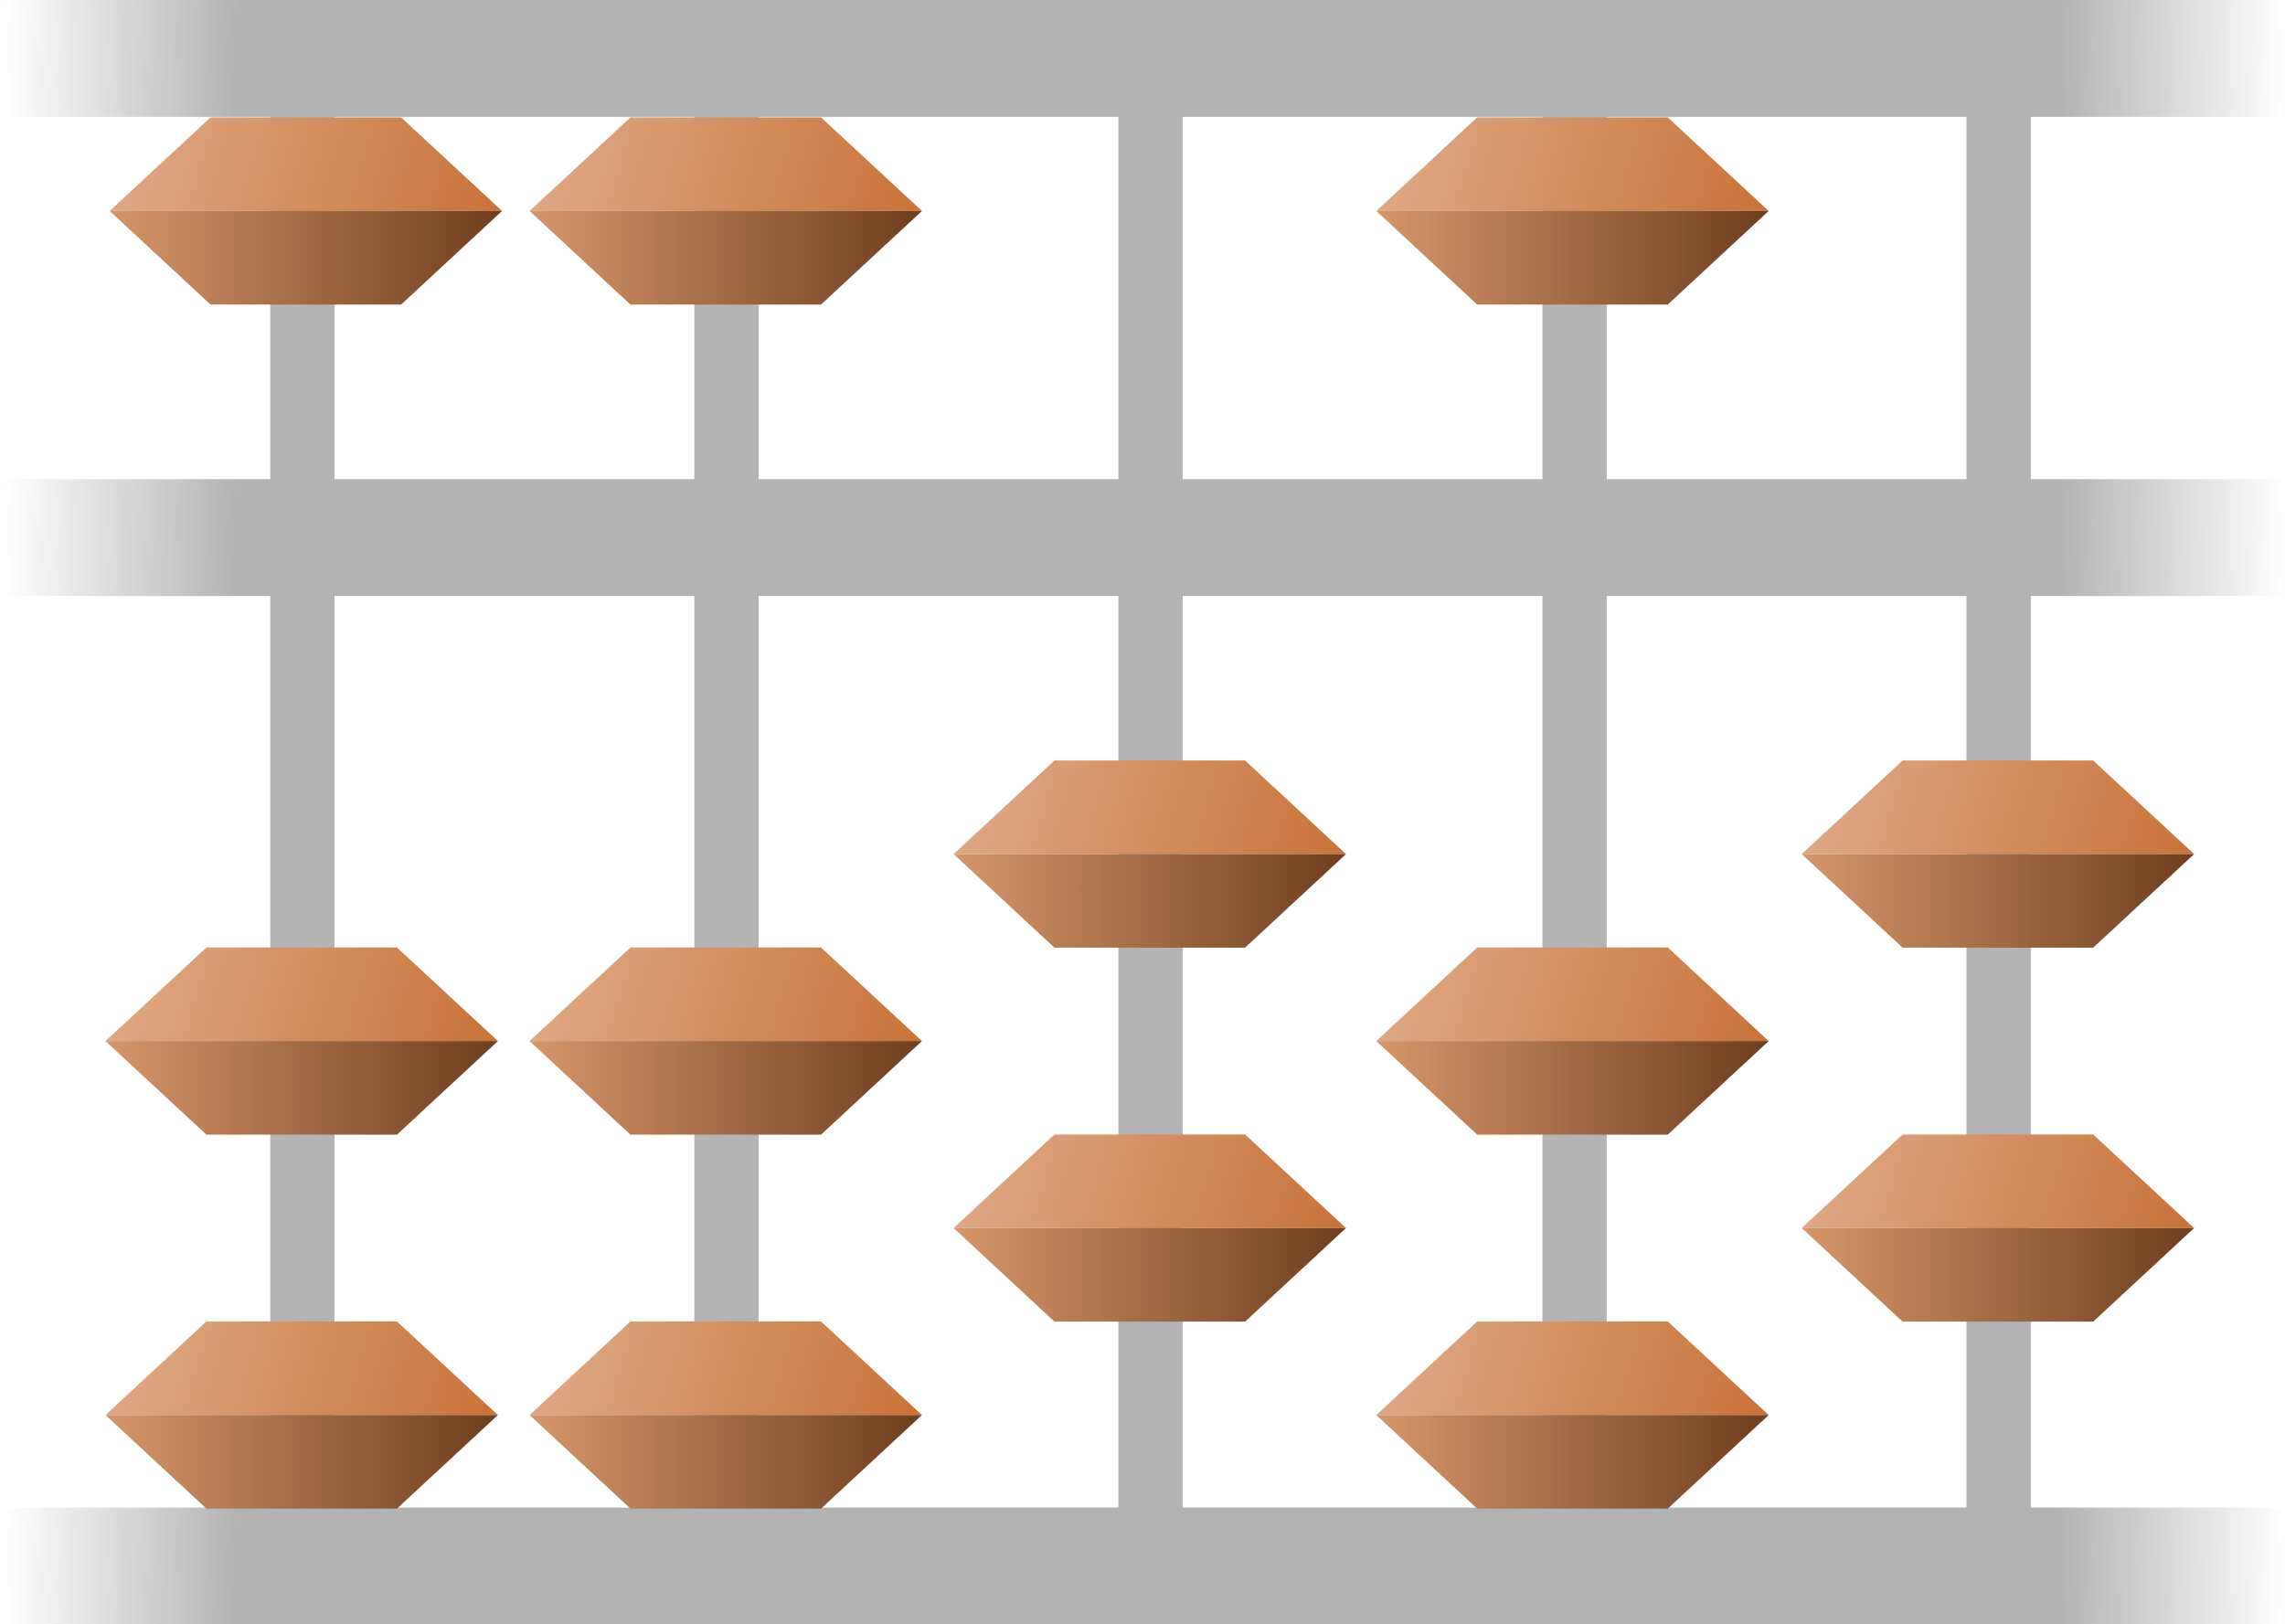 <?xml version="1.0" encoding="UTF-8" standalone="no"?>
<!-- Created with Inkscape (http://www.inkscape.org/) -->
<svg
   xmlns:dc="http://purl.org/dc/elements/1.1/"
   xmlns:cc="http://web.resource.org/cc/"
   xmlns:rdf="http://www.w3.org/1999/02/22-rdf-syntax-ns#"
   xmlns:svg="http://www.w3.org/2000/svg"
   xmlns="http://www.w3.org/2000/svg"
   xmlns:xlink="http://www.w3.org/1999/xlink"
   xmlns:sodipodi="http://sodipodi.sourceforge.net/DTD/sodipodi-0.dtd"
   xmlns:inkscape="http://www.inkscape.org/namespaces/inkscape"
   width="266.245"
   height="189.3"
   id="svg2"
   sodipodi:version="0.32"
   inkscape:version="0.45.1"
   sodipodi:docbase="/Users/johnolsen/Desktop"
   sodipodi:docname="cmy_abacus_(Japanese).svg"
   inkscape:output_extension="org.inkscape.output.svg.inkscape"
   version="1.0">
  <defs
     id="defs4">
    <linearGradient
       id="linearGradient3716">
      <stop
         style="stop-color:#b3b3b3;stop-opacity:0;"
         offset="0"
         id="stop3718" />
      <stop
         id="stop3738"
         offset="0.103"
         style="stop-color:#b3b3b3;stop-opacity:1;" />
      <stop
         id="stop3732"
         offset="0.9"
         style="stop-color:#b3b3b3;stop-opacity:1;" />
      <stop
         style="stop-color:#b3b3b3;stop-opacity:0;"
         offset="1"
         id="stop3720" />
    </linearGradient>
    <linearGradient
       id="linearGradient3180">
      <stop
         style="stop-color:#dfac89;stop-opacity:1;"
         offset="0"
         id="stop3182" />
      <stop
         style="stop-color:#c97238;stop-opacity:1;"
         offset="1"
         id="stop3184" />
    </linearGradient>
    <linearGradient
       id="linearGradient2196">
      <stop
         style="stop-color:#d6966a;stop-opacity:1;"
         offset="0"
         id="stop2198" />
      <stop
         style="stop-color:#6e3e1e;stop-opacity:1;"
         offset="1"
         id="stop2200" />
    </linearGradient>
    <linearGradient
       inkscape:collect="always"
       xlink:href="#linearGradient3180"
       id="linearGradient3400"
       gradientUnits="userSpaceOnUse"
       x1="299.193"
       y1="495.403"
       x2="396.776"
       y2="521.179" />
    <linearGradient
       inkscape:collect="always"
       xlink:href="#linearGradient2196"
       id="linearGradient3402"
       gradientUnits="userSpaceOnUse"
       x1="299.653"
       y1="534.068"
       x2="396.316"
       y2="534.068" />
    <linearGradient
       inkscape:collect="always"
       xlink:href="#linearGradient3180"
       id="linearGradient3410"
       gradientUnits="userSpaceOnUse"
       x1="299.193"
       y1="495.403"
       x2="396.776"
       y2="521.179" />
    <linearGradient
       inkscape:collect="always"
       xlink:href="#linearGradient2196"
       id="linearGradient3412"
       gradientUnits="userSpaceOnUse"
       x1="299.653"
       y1="534.068"
       x2="396.316"
       y2="534.068" />
    <linearGradient
       inkscape:collect="always"
       xlink:href="#linearGradient3180"
       id="linearGradient3420"
       gradientUnits="userSpaceOnUse"
       x1="299.193"
       y1="495.403"
       x2="396.776"
       y2="521.179" />
    <linearGradient
       inkscape:collect="always"
       xlink:href="#linearGradient2196"
       id="linearGradient3422"
       gradientUnits="userSpaceOnUse"
       x1="299.653"
       y1="534.068"
       x2="396.316"
       y2="534.068" />
    <linearGradient
       inkscape:collect="always"
       xlink:href="#linearGradient3180"
       id="linearGradient3430"
       gradientUnits="userSpaceOnUse"
       x1="299.193"
       y1="495.403"
       x2="396.776"
       y2="521.179" />
    <linearGradient
       inkscape:collect="always"
       xlink:href="#linearGradient2196"
       id="linearGradient3432"
       gradientUnits="userSpaceOnUse"
       x1="299.653"
       y1="534.068"
       x2="396.316"
       y2="534.068" />
    <linearGradient
       inkscape:collect="always"
       xlink:href="#linearGradient3180"
       id="linearGradient3450"
       gradientUnits="userSpaceOnUse"
       x1="299.193"
       y1="495.403"
       x2="396.776"
       y2="521.179" />
    <linearGradient
       inkscape:collect="always"
       xlink:href="#linearGradient2196"
       id="linearGradient3452"
       gradientUnits="userSpaceOnUse"
       x1="299.653"
       y1="534.068"
       x2="396.316"
       y2="534.068" />
    <linearGradient
       inkscape:collect="always"
       xlink:href="#linearGradient3180"
       id="linearGradient3460"
       gradientUnits="userSpaceOnUse"
       x1="299.193"
       y1="495.403"
       x2="396.776"
       y2="521.179" />
    <linearGradient
       inkscape:collect="always"
       xlink:href="#linearGradient2196"
       id="linearGradient3462"
       gradientUnits="userSpaceOnUse"
       x1="299.653"
       y1="534.068"
       x2="396.316"
       y2="534.068" />
    <linearGradient
       inkscape:collect="always"
       xlink:href="#linearGradient3180"
       id="linearGradient3470"
       gradientUnits="userSpaceOnUse"
       x1="299.193"
       y1="495.403"
       x2="396.776"
       y2="521.179" />
    <linearGradient
       inkscape:collect="always"
       xlink:href="#linearGradient2196"
       id="linearGradient3472"
       gradientUnits="userSpaceOnUse"
       x1="299.653"
       y1="534.068"
       x2="396.316"
       y2="534.068" />
    <linearGradient
       inkscape:collect="always"
       xlink:href="#linearGradient3180"
       id="linearGradient3480"
       gradientUnits="userSpaceOnUse"
       x1="299.193"
       y1="495.403"
       x2="396.776"
       y2="521.179" />
    <linearGradient
       inkscape:collect="always"
       xlink:href="#linearGradient2196"
       id="linearGradient3482"
       gradientUnits="userSpaceOnUse"
       x1="299.653"
       y1="534.068"
       x2="396.316"
       y2="534.068" />
    <linearGradient
       inkscape:collect="always"
       xlink:href="#linearGradient3180"
       id="linearGradient3490"
       gradientUnits="userSpaceOnUse"
       x1="299.193"
       y1="495.403"
       x2="396.776"
       y2="521.179" />
    <linearGradient
       inkscape:collect="always"
       xlink:href="#linearGradient2196"
       id="linearGradient3492"
       gradientUnits="userSpaceOnUse"
       x1="299.653"
       y1="534.068"
       x2="396.316"
       y2="534.068" />
    <linearGradient
       inkscape:collect="always"
       xlink:href="#linearGradient3180"
       id="linearGradient3510"
       gradientUnits="userSpaceOnUse"
       x1="299.193"
       y1="495.403"
       x2="396.776"
       y2="521.179" />
    <linearGradient
       inkscape:collect="always"
       xlink:href="#linearGradient2196"
       id="linearGradient3512"
       gradientUnits="userSpaceOnUse"
       x1="299.653"
       y1="534.068"
       x2="396.316"
       y2="534.068" />
    <linearGradient
       inkscape:collect="always"
       xlink:href="#linearGradient3180"
       id="linearGradient3520"
       gradientUnits="userSpaceOnUse"
       x1="299.193"
       y1="495.403"
       x2="396.776"
       y2="521.179" />
    <linearGradient
       inkscape:collect="always"
       xlink:href="#linearGradient2196"
       id="linearGradient3522"
       gradientUnits="userSpaceOnUse"
       x1="299.653"
       y1="534.068"
       x2="396.316"
       y2="534.068" />
    <linearGradient
       inkscape:collect="always"
       xlink:href="#linearGradient3180"
       id="linearGradient3530"
       gradientUnits="userSpaceOnUse"
       x1="299.193"
       y1="495.403"
       x2="396.776"
       y2="521.179" />
    <linearGradient
       inkscape:collect="always"
       xlink:href="#linearGradient2196"
       id="linearGradient3532"
       gradientUnits="userSpaceOnUse"
       x1="299.653"
       y1="534.068"
       x2="396.316"
       y2="534.068" />
    <linearGradient
       inkscape:collect="always"
       xlink:href="#linearGradient3180"
       id="linearGradient3540"
       gradientUnits="userSpaceOnUse"
       x1="299.193"
       y1="495.403"
       x2="396.776"
       y2="521.179" />
    <linearGradient
       inkscape:collect="always"
       xlink:href="#linearGradient2196"
       id="linearGradient3542"
       gradientUnits="userSpaceOnUse"
       x1="299.653"
       y1="534.068"
       x2="396.316"
       y2="534.068" />
    <linearGradient
       inkscape:collect="always"
       xlink:href="#linearGradient3180"
       id="linearGradient3550"
       gradientUnits="userSpaceOnUse"
       x1="299.193"
       y1="495.403"
       x2="396.776"
       y2="521.179" />
    <linearGradient
       inkscape:collect="always"
       xlink:href="#linearGradient2196"
       id="linearGradient3552"
       gradientUnits="userSpaceOnUse"
       x1="299.653"
       y1="534.068"
       x2="396.316"
       y2="534.068" />
    <linearGradient
       inkscape:collect="always"
       xlink:href="#linearGradient3180"
       id="linearGradient3570"
       gradientUnits="userSpaceOnUse"
       x1="299.193"
       y1="495.403"
       x2="396.776"
       y2="521.179" />
    <linearGradient
       inkscape:collect="always"
       xlink:href="#linearGradient2196"
       id="linearGradient3572"
       gradientUnits="userSpaceOnUse"
       x1="299.653"
       y1="534.068"
       x2="396.316"
       y2="534.068" />
    <linearGradient
       inkscape:collect="always"
       xlink:href="#linearGradient3180"
       id="linearGradient3580"
       gradientUnits="userSpaceOnUse"
       x1="299.193"
       y1="495.403"
       x2="396.776"
       y2="521.179" />
    <linearGradient
       inkscape:collect="always"
       xlink:href="#linearGradient2196"
       id="linearGradient3582"
       gradientUnits="userSpaceOnUse"
       x1="299.653"
       y1="534.068"
       x2="396.316"
       y2="534.068" />
    <linearGradient
       inkscape:collect="always"
       xlink:href="#linearGradient3180"
       id="linearGradient3590"
       gradientUnits="userSpaceOnUse"
       x1="299.193"
       y1="495.403"
       x2="396.776"
       y2="521.179" />
    <linearGradient
       inkscape:collect="always"
       xlink:href="#linearGradient2196"
       id="linearGradient3592"
       gradientUnits="userSpaceOnUse"
       x1="299.653"
       y1="534.068"
       x2="396.316"
       y2="534.068" />
    <linearGradient
       inkscape:collect="always"
       xlink:href="#linearGradient3180"
       id="linearGradient3600"
       gradientUnits="userSpaceOnUse"
       x1="299.193"
       y1="495.403"
       x2="396.776"
       y2="521.179" />
    <linearGradient
       inkscape:collect="always"
       xlink:href="#linearGradient2196"
       id="linearGradient3602"
       gradientUnits="userSpaceOnUse"
       x1="299.653"
       y1="534.068"
       x2="396.316"
       y2="534.068" />
    <linearGradient
       inkscape:collect="always"
       xlink:href="#linearGradient3180"
       id="linearGradient3610"
       gradientUnits="userSpaceOnUse"
       x1="299.193"
       y1="495.403"
       x2="396.776"
       y2="521.179" />
    <linearGradient
       inkscape:collect="always"
       xlink:href="#linearGradient2196"
       id="linearGradient3612"
       gradientUnits="userSpaceOnUse"
       x1="299.653"
       y1="534.068"
       x2="396.316"
       y2="534.068" />
    <linearGradient
       inkscape:collect="always"
       xlink:href="#linearGradient3180"
       id="linearGradient3630"
       gradientUnits="userSpaceOnUse"
       x1="299.193"
       y1="495.403"
       x2="396.776"
       y2="521.179" />
    <linearGradient
       inkscape:collect="always"
       xlink:href="#linearGradient2196"
       id="linearGradient3632"
       gradientUnits="userSpaceOnUse"
       x1="299.653"
       y1="534.068"
       x2="396.316"
       y2="534.068" />
    <linearGradient
       inkscape:collect="always"
       xlink:href="#linearGradient3180"
       id="linearGradient3640"
       gradientUnits="userSpaceOnUse"
       x1="299.193"
       y1="495.403"
       x2="396.776"
       y2="521.179" />
    <linearGradient
       inkscape:collect="always"
       xlink:href="#linearGradient2196"
       id="linearGradient3642"
       gradientUnits="userSpaceOnUse"
       x1="299.653"
       y1="534.068"
       x2="396.316"
       y2="534.068" />
    <linearGradient
       inkscape:collect="always"
       xlink:href="#linearGradient3180"
       id="linearGradient3650"
       gradientUnits="userSpaceOnUse"
       x1="299.193"
       y1="495.403"
       x2="396.776"
       y2="521.179" />
    <linearGradient
       inkscape:collect="always"
       xlink:href="#linearGradient2196"
       id="linearGradient3652"
       gradientUnits="userSpaceOnUse"
       x1="299.653"
       y1="534.068"
       x2="396.316"
       y2="534.068" />
    <linearGradient
       inkscape:collect="always"
       xlink:href="#linearGradient3180"
       id="linearGradient3660"
       gradientUnits="userSpaceOnUse"
       x1="299.193"
       y1="495.403"
       x2="396.776"
       y2="521.179" />
    <linearGradient
       inkscape:collect="always"
       xlink:href="#linearGradient2196"
       id="linearGradient3662"
       gradientUnits="userSpaceOnUse"
       x1="299.653"
       y1="534.068"
       x2="396.316"
       y2="534.068" />
    <linearGradient
       inkscape:collect="always"
       xlink:href="#linearGradient3180"
       id="linearGradient3670"
       gradientUnits="userSpaceOnUse"
       x1="299.193"
       y1="495.403"
       x2="396.776"
       y2="521.179" />
    <linearGradient
       inkscape:collect="always"
       xlink:href="#linearGradient2196"
       id="linearGradient3672"
       gradientUnits="userSpaceOnUse"
       x1="299.653"
       y1="534.068"
       x2="396.316"
       y2="534.068" />
    <linearGradient
       inkscape:collect="always"
       xlink:href="#linearGradient3180"
       id="linearGradient3690"
       gradientUnits="userSpaceOnUse"
       x1="299.193"
       y1="495.403"
       x2="396.776"
       y2="521.179" />
    <linearGradient
       inkscape:collect="always"
       xlink:href="#linearGradient2196"
       id="linearGradient3692"
       gradientUnits="userSpaceOnUse"
       x1="299.653"
       y1="534.068"
       x2="396.316"
       y2="534.068" />
    <linearGradient
       inkscape:collect="always"
       xlink:href="#linearGradient3716"
       id="linearGradient3724"
       x1="133.486"
       y1="147.418"
       x2="492.978"
       y2="148.339"
       gradientUnits="userSpaceOnUse" />
    <linearGradient
       inkscape:collect="always"
       xlink:href="#linearGradient3716"
       id="linearGradient4166"
       gradientUnits="userSpaceOnUse"
       x1="133.486"
       y1="147.418"
       x2="492.978"
       y2="148.339" />
    <linearGradient
       inkscape:collect="always"
       xlink:href="#linearGradient3180"
       id="linearGradient4188"
       gradientUnits="userSpaceOnUse"
       x1="299.193"
       y1="495.403"
       x2="396.776"
       y2="521.179" />
    <linearGradient
       inkscape:collect="always"
       xlink:href="#linearGradient2196"
       id="linearGradient4190"
       gradientUnits="userSpaceOnUse"
       x1="299.653"
       y1="534.068"
       x2="396.316"
       y2="534.068" />
    <linearGradient
       inkscape:collect="always"
       xlink:href="#linearGradient3180"
       id="linearGradient4192"
       gradientUnits="userSpaceOnUse"
       x1="299.193"
       y1="495.403"
       x2="396.776"
       y2="521.179" />
    <linearGradient
       inkscape:collect="always"
       xlink:href="#linearGradient2196"
       id="linearGradient4194"
       gradientUnits="userSpaceOnUse"
       x1="299.653"
       y1="534.068"
       x2="396.316"
       y2="534.068" />
    <linearGradient
       inkscape:collect="always"
       xlink:href="#linearGradient3180"
       id="linearGradient4196"
       gradientUnits="userSpaceOnUse"
       x1="299.193"
       y1="495.403"
       x2="396.776"
       y2="521.179" />
    <linearGradient
       inkscape:collect="always"
       xlink:href="#linearGradient2196"
       id="linearGradient4198"
       gradientUnits="userSpaceOnUse"
       x1="299.653"
       y1="534.068"
       x2="396.316"
       y2="534.068" />
    <linearGradient
       inkscape:collect="always"
       xlink:href="#linearGradient3180"
       id="linearGradient4200"
       gradientUnits="userSpaceOnUse"
       x1="299.193"
       y1="495.403"
       x2="396.776"
       y2="521.179" />
    <linearGradient
       inkscape:collect="always"
       xlink:href="#linearGradient2196"
       id="linearGradient4202"
       gradientUnits="userSpaceOnUse"
       x1="299.653"
       y1="534.068"
       x2="396.316"
       y2="534.068" />
    <linearGradient
       inkscape:collect="always"
       xlink:href="#linearGradient3180"
       id="linearGradient4204"
       gradientUnits="userSpaceOnUse"
       x1="299.193"
       y1="495.403"
       x2="396.776"
       y2="521.179" />
    <linearGradient
       inkscape:collect="always"
       xlink:href="#linearGradient2196"
       id="linearGradient4206"
       gradientUnits="userSpaceOnUse"
       x1="299.653"
       y1="534.068"
       x2="396.316"
       y2="534.068" />
    <linearGradient
       inkscape:collect="always"
       xlink:href="#linearGradient3716"
       id="linearGradient4356"
       gradientUnits="userSpaceOnUse"
       x1="133.486"
       y1="147.418"
       x2="492.978"
       y2="148.339"
       gradientTransform="matrix(0.74,0,0,0.74,93.478,363.602)" />
    <linearGradient
       inkscape:collect="always"
       xlink:href="#linearGradient3180"
       id="linearGradient4374"
       gradientUnits="userSpaceOnUse"
       x1="299.193"
       y1="495.403"
       x2="396.776"
       y2="521.179" />
    <linearGradient
       inkscape:collect="always"
       xlink:href="#linearGradient2196"
       id="linearGradient4376"
       gradientUnits="userSpaceOnUse"
       x1="299.653"
       y1="534.068"
       x2="396.316"
       y2="534.068" />
    <linearGradient
       inkscape:collect="always"
       xlink:href="#linearGradient3180"
       id="linearGradient4398"
       gradientUnits="userSpaceOnUse"
       x1="299.193"
       y1="495.403"
       x2="396.776"
       y2="521.179"
       gradientTransform="translate(-0.801,-1.184889e-4)" />
    <linearGradient
       inkscape:collect="always"
       xlink:href="#linearGradient2196"
       id="linearGradient4400"
       gradientUnits="userSpaceOnUse"
       x1="299.653"
       y1="534.068"
       x2="396.316"
       y2="534.068"
       gradientTransform="translate(-0.34,1.1829632e-4)" />
    <linearGradient
       inkscape:collect="always"
       xlink:href="#linearGradient3716"
       id="linearGradient4862"
       gradientUnits="userSpaceOnUse"
       x1="133.486"
       y1="147.418"
       x2="492.978"
       y2="148.339"
       gradientTransform="translate(0,162.025)" />
    <linearGradient
       inkscape:collect="always"
       xlink:href="#linearGradient3716"
       id="linearGradient4866"
       gradientUnits="userSpaceOnUse"
       x1="133.486"
       y1="147.418"
       x2="492.978"
       y2="148.339"
       gradientTransform="translate(0,-75.489)" />
    <linearGradient
       inkscape:collect="always"
       xlink:href="#linearGradient3716"
       id="linearGradient4870"
       gradientUnits="userSpaceOnUse"
       x1="133.486"
       y1="147.418"
       x2="492.978"
       y2="148.339"
       gradientTransform="matrix(0.74,0,0,0.74,93.478,307.766)" />
    <linearGradient
       inkscape:collect="always"
       xlink:href="#linearGradient3716"
       id="linearGradient4874"
       gradientUnits="userSpaceOnUse"
       x1="133.486"
       y1="147.418"
       x2="492.978"
       y2="148.339"
       gradientTransform="matrix(0.74,0,0,0.74,93.478,483.447)" />
  </defs>
  <sodipodi:namedview
     id="base"
     pagecolor="#ffffff"
     bordercolor="#666666"
     borderopacity="1.0"
     gridtolerance="10000"
     guidetolerance="10"
     objecttolerance="10"
     inkscape:pageopacity="0.0"
     inkscape:pageshadow="2"
     inkscape:zoom="4.1627117"
     inkscape:cx="133.1226"
     inkscape:cy="94.649841"
     inkscape:document-units="px"
     inkscape:current-layer="layer1"
     inkscape:window-width="1280"
     inkscape:window-height="975"
     inkscape:window-x="0"
     inkscape:window-y="22" />
  <g
     inkscape:label="Layer 1"
     inkscape:groupmode="layer"
     id="layer1"
     transform="translate(-191.873,-410.678)">
    <rect
       style="color:#000000;fill:url(#linearGradient4356);fill-opacity:1;fill-rule:evenodd;stroke:none;stroke-width:3;stroke-linecap:butt;stroke-linejoin:miter;marker:none;marker-start:none;marker-mid:none;marker-end:none;stroke-miterlimit:4;stroke-dasharray:9, 9;stroke-dashoffset:3;stroke-opacity:1;visibility:visible;display:inline;overflow:visible"
       id="rect3990"
       width="266.245"
       height="13.619"
       x="191.873"
       y="466.515" />
    <rect
       style="color:#000000;fill:#b3b3b3;fill-opacity:1;fill-rule:evenodd;stroke:none;stroke-width:3;stroke-linecap:butt;stroke-linejoin:miter;marker:none;marker-start:none;marker-mid:none;marker-end:none;stroke-miterlimit:4;stroke-dasharray:9, 9;stroke-dashoffset:3;stroke-opacity:1;visibility:visible;display:inline;overflow:visible"
       id="rect4028"
       width="7.49"
       height="172.957"
       x="371.597"
       y="419.354" />
    <g
       transform="matrix(0.473,0,0,0.423,210.661,214.805)"
       id="g4054">
      <path
         style="color:#000000;fill:url(#linearGradient4398);fill-opacity:1;fill-rule:evenodd;stroke:none;stroke-width:3;stroke-linecap:butt;stroke-linejoin:miter;marker:none;marker-start:none;marker-mid:none;marker-end:none;stroke-miterlimit:4;stroke-dasharray:9, 9;stroke-dashoffset:3;stroke-opacity:1;visibility:visible;display:inline;overflow:visible"
         d="M 324.169,495.403 L 371.119,495.403 L 395.975,521.179 L 299.313,521.179 L 324.169,495.403 z "
         id="path4056"
         sodipodi:nodetypes="ccccc" />
      <path
         style="color:#000000;fill:url(#linearGradient4400);fill-opacity:1;fill-rule:evenodd;stroke:none;stroke-width:3;stroke-linecap:butt;stroke-linejoin:miter;marker:none;marker-start:none;marker-mid:none;marker-end:none;stroke-miterlimit:4;stroke-dasharray:9, 9;stroke-dashoffset:3;stroke-opacity:1;visibility:visible;display:inline;overflow:visible"
         d="M 371.119,546.956 L 324.169,546.956 L 299.313,521.179 L 395.975,521.179 L 371.119,546.956 z "
         id="path4058"
         sodipodi:nodetypes="ccccc" />
    </g>
    <rect
       style="color:#000000;fill:#b3b3b3;fill-opacity:1;fill-rule:evenodd;stroke:none;stroke-width:3;stroke-linecap:butt;stroke-linejoin:miter;marker:none;marker-start:none;marker-mid:none;marker-end:none;stroke-miterlimit:4;stroke-dasharray:9, 9;stroke-dashoffset:3;stroke-opacity:1;visibility:visible;display:inline;overflow:visible"
       id="rect4062"
       width="7.49"
       height="172.957"
       x="322.187"
       y="419.354" />
    <rect
       style="color:#000000;fill:#b3b3b3;fill-opacity:1;fill-rule:evenodd;stroke:none;stroke-width:3;stroke-linecap:butt;stroke-linejoin:miter;marker:none;marker-start:none;marker-mid:none;marker-end:none;stroke-miterlimit:4;stroke-dasharray:9, 9;stroke-dashoffset:3;stroke-opacity:1;visibility:visible;display:inline;overflow:visible"
       id="rect4096"
       width="7.49"
       height="172.957"
       x="272.776"
       y="419.354" />
    <rect
       style="opacity:1;color:#000000;fill:#b3b3b3;fill-opacity:1;fill-rule:evenodd;stroke:none;stroke-width:3;stroke-linecap:butt;stroke-linejoin:miter;marker:none;marker-start:none;marker-mid:none;marker-end:none;stroke-miterlimit:4;stroke-dasharray:9, 9;stroke-dashoffset:3;stroke-opacity:1;visibility:visible;display:inline;overflow:visible"
       id="rect4130"
       width="7.49"
       height="172.957"
       x="223.366"
       y="419.354" />
    <rect
       style="color:#000000;fill:url(#linearGradient4874);fill-opacity:1;fill-rule:evenodd;stroke:none;stroke-width:3;stroke-linecap:butt;stroke-linejoin:miter;marker:none;marker-start:none;marker-mid:none;marker-end:none;stroke-miterlimit:4;stroke-dasharray:9, 9;stroke-dashoffset:3;stroke-opacity:1;visibility:visible;display:inline;overflow:visible"
       id="use4162"
       width="266.245"
       height="13.619"
       x="191.873"
       y="586.359" />
    <rect
       style="color:#000000;fill:url(#linearGradient4870);fill-opacity:1;fill-rule:evenodd;stroke:none;stroke-width:3;stroke-linecap:butt;stroke-linejoin:miter;marker:none;marker-start:none;marker-mid:none;marker-end:none;stroke-miterlimit:4;stroke-dasharray:9, 9;stroke-dashoffset:3;stroke-opacity:1;visibility:visible;display:inline;overflow:visible"
       id="use4164"
       width="266.245"
       height="13.619"
       x="191.873"
       y="410.678" />
    <use
       x="0"
       y="0"
       xlink:href="#g4054"
       id="use4707"
       transform="translate(1.5005e-4,74.941)"
       width="846.98"
       height="1028.217" />
    <use
       x="0"
       y="0"
       xlink:href="#g4054"
       id="use4709"
       transform="translate(1.5005e-4,96.731)"
       width="846.98"
       height="1028.217" />
    <use
       x="0"
       y="0"
       xlink:href="#g4054"
       id="use4711"
       transform="translate(1.5005e-4,118.521)"
       width="846.98"
       height="1028.217" />
    <use
       x="0"
       y="0"
       xlink:href="#g4054"
       id="use4713"
       transform="translate(1.5005e-4,140.311)"
       width="846.98"
       height="1028.217" />
    <use
       x="0"
       y="0"
       xlink:href="#g4054"
       id="use4780"
       transform="translate(-49.251,0)"
       width="846.98"
       height="1028.217" />
    <use
       x="0"
       y="0"
       xlink:href="#g4054"
       id="use4782"
       transform="translate(-49.251,74.941)"
       width="846.98"
       height="1028.217" />
    <use
       x="0"
       y="0"
       xlink:href="#g4054"
       id="use4784"
       transform="translate(-49.251,96.731)"
       width="846.98"
       height="1028.217" />
    <use
       x="0"
       y="0"
       xlink:href="#g4054"
       id="use4786"
       transform="translate(-49.251,118.521)"
       width="846.98"
       height="1028.217" />
    <use
       x="0"
       y="0"
       xlink:href="#g4054"
       id="use4788"
       transform="translate(-49.251,140.311)"
       width="846.98"
       height="1028.217" />
    <use
       x="0"
       y="0"
       xlink:href="#g4054"
       id="use4790"
       transform="translate(-98.661,0)"
       width="846.98"
       height="1028.217" />
    <use
       x="0"
       y="0"
       xlink:href="#g4054"
       id="use4792"
       transform="translate(-98.661,74.941)"
       width="846.98"
       height="1028.217" />
    <use
       x="0"
       y="0"
       xlink:href="#g4054"
       id="use4794"
       transform="translate(-98.661,96.731)"
       width="846.98"
       height="1028.217" />
    <use
       x="0"
       y="0"
       xlink:href="#g4054"
       id="use4796"
       transform="translate(-98.661,118.521)"
       width="846.98"
       height="1028.217" />
    <use
       x="0"
       y="0"
       xlink:href="#g4054"
       id="use4798"
       transform="translate(-98.661,140.311)"
       width="846.98"
       height="1028.217" />
    <rect
       style="opacity:1;color:#000000;fill:#b3b3b3;fill-opacity:1;fill-rule:evenodd;stroke:none;stroke-width:3;stroke-linecap:butt;stroke-linejoin:miter;marker:none;marker-start:none;marker-mid:none;marker-end:none;stroke-miterlimit:4;stroke-dasharray:9, 9;stroke-dashoffset:3;stroke-opacity:1;visibility:visible;display:inline;overflow:visible"
       id="rect3994"
       width="7.49"
       height="172.957"
       x="421.007"
       y="419.354" />
    <use
       style="opacity:1"
       x="0"
       y="0"
       xlink:href="#g4054"
       id="use4816"
       transform="translate(49.57,0)"
       width="846.98"
       height="1028.217" />
    <use
       style="opacity:1"
       x="0"
       y="0"
       xlink:href="#g4054"
       id="use4818"
       transform="translate(49.57,74.941)"
       width="846.98"
       height="1028.217" />
    <use
       style="opacity:1"
       x="0"
       y="0"
       xlink:href="#g4054"
       id="use4820"
       transform="translate(49.57,96.731)"
       width="846.98"
       height="1028.217" />
    <use
       style="opacity:1"
       x="0"
       y="0"
       xlink:href="#g4054"
       id="use4822"
       transform="translate(49.57,118.521)"
       width="846.98"
       height="1028.217" />
    <use
       style="opacity:1"
       x="0"
       y="0"
       xlink:href="#g4054"
       id="use4824"
       transform="translate(49.57,140.311)"
       width="846.98"
       height="1028.217" />
    <use
       x="0"
       y="0"
       xlink:href="#g4054"
       id="use4842"
       transform="translate(-147.588,0)"
       width="846.98"
       height="1028.217" />
    <use
       x="0"
       y="0"
       xlink:href="#g4054"
       id="use4844"
       transform="translate(-148.071,74.941)"
       width="846.98"
       height="1028.217" />
    <use
       x="0"
       y="0"
       xlink:href="#g4054"
       id="use4846"
       transform="translate(-148.071,96.731)"
       width="846.98"
       height="1028.217" />
    <use
       x="0"
       y="0"
       xlink:href="#g4054"
       id="use4848"
       transform="translate(-148.071,118.521)"
       width="846.98"
       height="1028.217" />
    <use
       x="0"
       y="0"
       xlink:href="#g4054"
       id="use4850"
       transform="translate(-148.071,140.311)"
       width="846.98"
       height="1028.217" />
  </g>
</svg>
